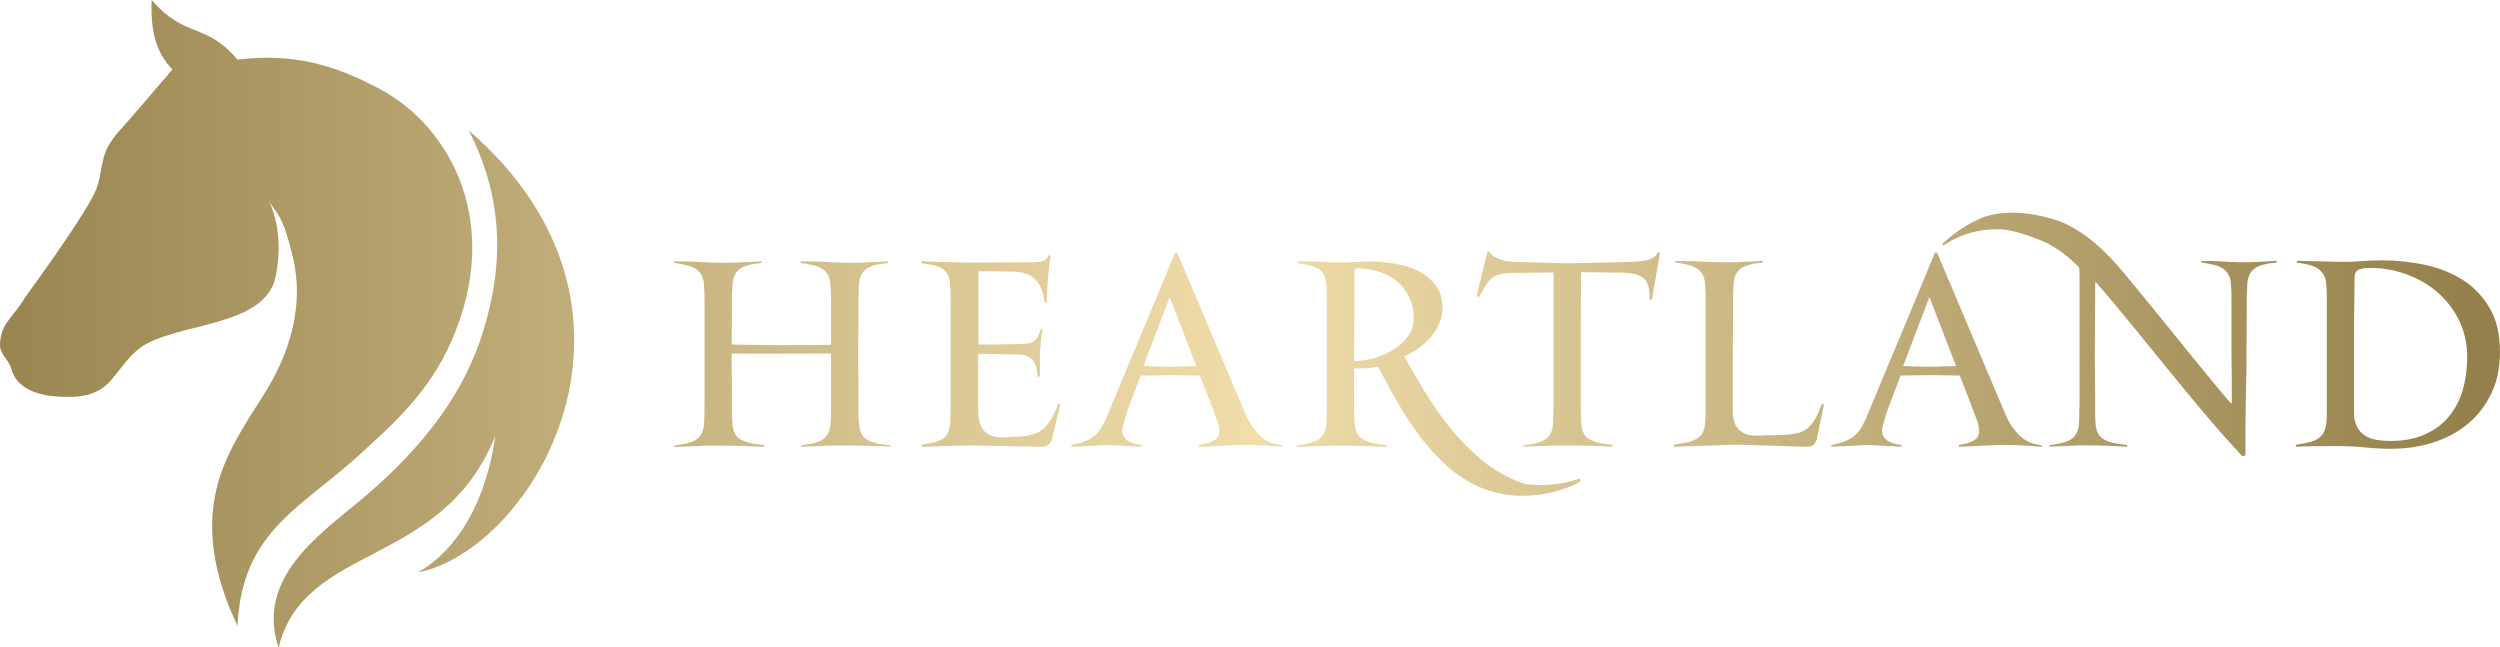 <?xml version="1.0" encoding="UTF-8"?>
<svg id="Layer_2" data-name="Layer 2" xmlns="http://www.w3.org/2000/svg" xmlns:xlink="http://www.w3.org/1999/xlink" viewBox="0 0 168.62 43.67">
  <defs>
    <linearGradient id="linear-gradient" x1="-4.85" y1="23.86" x2="166.77" y2="23.86" gradientUnits="userSpaceOnUse">
      <stop offset="0" stop-color="#93804b"/>
      <stop offset=".52" stop-color="#f1ddaa"/>
      <stop offset="1" stop-color="#93804b"/>
    </linearGradient>
    <linearGradient id="linear-gradient-2" y1="23.65" x2="166.77" y2="23.65" xlink:href="#linear-gradient"/>
    <linearGradient id="linear-gradient-3" y1="23.57" x2="166.77" y2="23.57" xlink:href="#linear-gradient"/>
    <linearGradient id="linear-gradient-4" y1="25.51" x2="166.77" y2="25.51" xlink:href="#linear-gradient"/>
    <linearGradient id="linear-gradient-5" y1="23.51" x2="166.77" y2="23.51" xlink:href="#linear-gradient"/>
    <linearGradient id="linear-gradient-6" y1="23.86" x2="166.77" y2="23.86" xlink:href="#linear-gradient"/>
    <linearGradient id="linear-gradient-7" y1="23.57" x2="166.77" y2="23.57" xlink:href="#linear-gradient"/>
    <linearGradient id="linear-gradient-8" y1="22.56" x2="166.77" y2="22.56" xlink:href="#linear-gradient"/>
    <linearGradient id="linear-gradient-9" y1="23.91" x2="166.77" y2="23.91" xlink:href="#linear-gradient"/>
    <linearGradient id="linear-gradient-10" y1="21.11" x2="166.77" y2="21.11" xlink:href="#linear-gradient"/>
    <linearGradient id="linear-gradient-11" x1="-4.85" y1="26.23" x2="166.77" y2="26.23" xlink:href="#linear-gradient"/>
  </defs>
  <g id="Layer_1-2" data-name="Layer 1">
    <g>
      <g>
        <path d="M60.06,30.13c-.18-.01-.41-.02-.66-.03-.26-.01-.53-.02-.82-.03-.29,0-.57-.01-.85-.02-.28,0-.52,0-.74,0s-.44,0-.71,0c-.26,0-.53.01-.8.03-.27.01-.54.02-.79.03-.26,0-.48.01-.66.03v-.1c.32-.05.61-.1.85-.15.25-.06.45-.14.61-.25.16-.11.29-.26.38-.44.09-.18.14-.43.16-.74.01-.17.02-.44.02-.8v-3.81h-6.7v.79l.02,1.95v1.12c0,.38.01.67.03.86.02.24.07.45.14.61.07.17.18.31.34.41.16.11.37.2.63.27.27.07.6.12,1.02.16v.12c-.18-.01-.41-.02-.66-.03-.26-.01-.53-.02-.82-.03-.29,0-.57-.01-.85-.02-.28,0-.52,0-.74,0-.21,0-.44,0-.71,0-.27,0-.53.01-.8.03-.27.01-.53.02-.79.03-.26,0-.48.01-.66.03v-.1c.32-.05.61-.1.85-.15.25-.06.45-.14.61-.25.16-.11.29-.26.38-.44.09-.18.14-.43.16-.74.01-.24.02-.61.02-1.11v-6.29c0-.33,0-.64,0-.94,0-.3-.01-.57-.03-.81-.01-.31-.06-.56-.16-.74-.09-.18-.22-.33-.39-.44-.17-.11-.37-.19-.62-.25-.25-.06-.53-.11-.85-.16v-.1c.18,0,.41,0,.67,0,.26,0,.54.02.82.03.28.02.56.03.82.04.26.01.49.02.69.02.23,0,.48,0,.74,0s.53-.01.79-.03c.26-.01.52-.02.75-.03.24-.01.44-.02.61-.04v.12c-.36.03-.66.08-.9.15-.24.06-.44.15-.59.27-.15.12-.26.27-.34.45-.08.18-.12.41-.13.69-.01.2-.02.43-.03.71,0,.28,0,.6,0,.97l-.02,2.26,3.19.04,3.51-.02v-2.12c0-.33,0-.66,0-.98,0-.32-.01-.6-.03-.84-.01-.31-.06-.56-.16-.74-.09-.18-.22-.33-.39-.44-.17-.11-.37-.19-.62-.25-.25-.06-.53-.11-.85-.16v-.1c.18,0,.41,0,.67,0,.26,0,.54.02.82.03.28.02.56.03.82.04.26.01.49.02.69.02.23,0,.48,0,.74,0,.27,0,.53-.01.79-.03.26-.01.52-.02.75-.03.24-.01.44-.02.61-.04v.12c-.36.03-.66.08-.9.15-.24.06-.44.15-.59.27-.15.12-.26.27-.34.45-.08.18-.12.41-.13.69-.01.2-.02.43-.03.71,0,.28,0,.6,0,.97l-.02,3.09.02,2.54v1.12c0,.38.01.67.04.86.02.24.07.45.14.61.07.17.18.31.34.41.16.11.37.2.63.27.26.07.6.12,1.02.16v.12Z" style="fill: url(#linear-gradient); stroke-width: 0px;"/>
        <path d="M70.99,29.51c-.02.08-.05.16-.08.23-.03.07-.07.14-.13.21-.06.06-.14.11-.23.14-.1.03-.23.04-.41.04l-4.8-.09-3.16.09v-.14c.32-.05.6-.1.84-.16.24-.06.43-.14.59-.25.16-.11.27-.26.35-.44.08-.18.13-.43.14-.74.01-.24.02-.61.02-1.11v-6.23c0-.32,0-.62,0-.92,0-.3-.01-.57-.03-.81-.01-.31-.06-.56-.14-.74-.08-.18-.2-.33-.35-.44-.16-.11-.35-.19-.6-.25-.24-.06-.52-.11-.85-.15v-.14c.25.02.56.04.93.05.37.01.75.02,1.14.03.39.01.77.02,1.14.02h.95l2.49-.02h.79c.22,0,.4-.01.55-.03.15-.02.27-.07.37-.15.1-.07.18-.18.23-.32l.14.09c-.07.27-.11.54-.13.81-.02.28-.04.48-.06.6-.01.13-.02.27-.03.42-.01.15-.02.31-.03.47,0,.16-.01.31-.02.46,0,.14,0,.26,0,.35h-.16c-.06-.64-.25-1.15-.59-1.51-.33-.36-.85-.55-1.54-.56l-1.16-.02h-1.17v4.94h.66c.32,0,.64,0,.98-.02.38,0,.8,0,1.26-.02.26,0,.47-.03.61-.08.14-.05.26-.12.35-.21.09-.09.15-.19.2-.31.05-.12.1-.26.16-.42.02,0,.05.01.07.03l.03.04c-.02.12-.04.25-.06.39-.02.14-.03.29-.05.44-.02.15-.03.29-.04.42-.01.13-.02.24-.02.32v.42c0,.16,0,.31,0,.46,0,.15,0,.29,0,.41v.29l-.16-.02c-.01-.15-.03-.31-.06-.48-.03-.17-.09-.33-.17-.48-.09-.14-.21-.26-.38-.36-.17-.1-.39-.15-.66-.15l-2.73-.05v2.06c0,.21,0,.43,0,.66,0,.22,0,.44,0,.65v.5c0,.29.03.55.1.78.06.23.17.42.32.58.15.16.35.27.6.34.25.07.57.09.95.05.16-.01.28-.02.37-.03.09,0,.16,0,.23,0s.14,0,.22,0c.07,0,.19-.02.34-.04.25-.03.49-.09.7-.16s.41-.19.59-.35c.18-.16.35-.38.51-.65.16-.27.32-.61.47-1.03l.14.07-.55,2.23Z" style="fill: url(#linear-gradient-2); stroke-width: 0px;"/>
        <path d="M78.99,20.25s-.02-.06-.04-.1c-.01-.05-.03-.07-.05-.07-.03,0-.05.02-.05.07l-1.73,4.54,1.74.05,1.83-.05-1.71-4.44ZM86.46,30.13c-.23-.01-.48-.03-.76-.05-.23-.02-.5-.04-.79-.05-.3-.01-.62-.02-.95-.02-.26,0-.54,0-.84.02-.29.01-.58.03-.85.04-.28.02-.53.03-.78.04-.24.01-.45.02-.62.02v-.12c.62-.09,1.03-.25,1.22-.48.19-.23.19-.63,0-1.19-.1-.26-.22-.57-.35-.92-.13-.35-.25-.67-.38-.98-.14-.37-.28-.74-.43-1.11l-2-.03-1.99.03c-.17.45-.33.86-.47,1.24-.13.32-.24.63-.35.92-.1.29-.17.48-.19.57-.06.18-.11.36-.16.54-.05.17-.08.32-.08.43,0,.17.04.32.12.44.08.12.18.22.31.29.13.07.27.13.42.17.15.04.31.07.46.08v.12c-.07,0-.22,0-.44-.02-.22-.01-.46-.03-.72-.04-.25-.02-.49-.03-.72-.04-.22-.01-.37-.02-.44-.02-.02,0-.14,0-.35.02-.21.01-.45.03-.72.04-.27.02-.53.03-.79.04-.25.01-.44.02-.55.02v-.12c.38-.07.7-.16.95-.26.25-.1.47-.24.66-.4.18-.17.35-.38.48-.63.14-.25.28-.56.43-.93.07-.17.18-.46.35-.85.16-.4.35-.86.58-1.4.22-.54.47-1.12.73-1.74.26-.63.52-1.26.79-1.89.61-1.47,1.28-3.1,2.02-4.87h.14l4.58,10.83c.24.59.56,1.08.96,1.48.4.4.91.62,1.53.68v.12Z" style="fill: url(#linear-gradient-3); stroke-width: 0px;"/>
        <path d="M95.35,21.51c0-.6-.11-1.11-.34-1.55-.22-.43-.52-.79-.88-1.06-.36-.28-.78-.48-1.24-.61-.47-.13-.94-.2-1.42-.2l-.12.17v2.64l-.02,2.75v.71c.49-.01.98-.09,1.46-.24.48-.15.91-.35,1.29-.6.38-.25.69-.54.92-.89s.35-.72.35-1.12M94.77,24.14c.38.68.81,1.42,1.29,2.22.48.8,1.03,1.58,1.63,2.35.6.77,1.28,1.48,2.03,2.13.75.66,1.58,1.18,2.5,1.57.36.16.71.26,1.04.28.34.03.76.03,1.27,0,.37-.02.7-.07,1-.13.3-.06.63-.16,1-.28l.1.14c-.21.16-.45.29-.73.4-.28.1-.56.2-.82.28-.36.1-.74.19-1.16.25-.41.06-.85.09-1.3.09-.46,0-.91-.05-1.38-.14-.47-.09-.93-.23-1.39-.42-.81-.35-1.55-.82-2.22-1.42-.67-.6-1.29-1.28-1.85-2.02-.56-.74-1.07-1.52-1.54-2.34-.47-.82-.9-1.61-1.3-2.38-.16.05-.39.08-.69.11-.3.03-.6.03-.92,0v2.88c0,.38.01.67.04.86.02.24.07.45.14.61.07.17.18.3.34.41.16.11.37.2.63.27.27.07.6.12,1.02.16v.12c-.18-.01-.41-.02-.66-.03-.26-.01-.53-.02-.82-.03-.29,0-.57-.01-.85-.02-.28,0-.52,0-.74,0-.21,0-.44,0-.71,0-.27,0-.53.01-.8.03-.27.01-.53.02-.79.03-.26,0-.48.01-.66.03v-.1c.32-.05.61-.1.85-.16.25-.06.45-.14.61-.25.16-.11.29-.26.38-.44.09-.18.14-.43.16-.74.01-.23.02-.59.02-1.08v-2.37c0-.29,0-.56,0-.83,0-.26,0-.51,0-.73v-3.3c0-.3,0-.57-.02-.81-.01-.31-.06-.56-.14-.74-.08-.18-.2-.33-.36-.44-.16-.11-.36-.19-.6-.25-.24-.06-.52-.11-.85-.16v-.12c.74,0,1.34.01,1.8.04.47.02.84.03,1.13.03.33,0,.67,0,1-.03.33-.02.67-.03,1-.03.51,0,1.04.05,1.61.14.56.09,1.08.25,1.56.48.48.23.87.55,1.19.96.32.41.48.93.48,1.56,0,.36-.07.7-.21,1.03-.14.33-.33.63-.56.91-.24.28-.51.53-.82.75-.31.22-.64.41-.98.56l.07.12Z" style="fill: url(#linear-gradient-4); stroke-width: 0px;"/>
        <path d="M111.38,20.22l-.14-.03c.05-.69-.08-1.16-.37-1.41-.29-.25-.77-.38-1.42-.39l-2.81-.03c-.01,1.25-.02,2.41-.02,3.45v5.89c0,.38.01.67.03.86.02.24.07.45.14.61.07.17.18.3.34.41.16.11.37.2.63.27.26.07.6.12,1.02.16v.12c-.18-.01-.41-.02-.66-.03-.26-.01-.53-.02-.82-.03-.29,0-.57-.01-.85-.02-.28,0-.52,0-.74,0s-.44,0-.71,0c-.26,0-.53.01-.8.03-.27.01-.54.02-.79.03-.26,0-.48.01-.66.03v-.1c.32-.05.61-.1.85-.15.25-.06.45-.14.62-.25.17-.11.29-.26.38-.44.09-.18.14-.43.15-.74.01-.23.02-.59.03-1.08,0-.49,0-1.01,0-1.56v-4.42c0-.33,0-.68,0-1.04,0-.36,0-.68,0-.98v-1l-2.8.03c-.35,0-.62.03-.84.09-.21.06-.39.15-.54.28-.15.13-.29.3-.41.51-.13.21-.28.46-.45.76l-.12-.09s.03-.2.1-.51c.07-.3.15-.64.24-1.01.1-.41.22-.89.36-1.42l.1-.1c.09.17.22.31.38.4.16.09.33.16.51.22s.36.09.55.1c.19.02.35.03.49.03l3.44.09,3.95-.09c.4-.01.73-.03.97-.06.24-.03.44-.07.59-.13.15-.06.26-.12.33-.2.07-.07.13-.16.19-.27l.14.07-.55,3.16Z" style="fill: url(#linear-gradient-5); stroke-width: 0px;"/>
        <path d="M122.57,29.51c-.03.16-.1.31-.2.44-.1.13-.31.19-.65.18l-4.45-.14-4.37.14v-.14c.35-.05.65-.1.91-.16.26-.06.48-.14.65-.25.17-.11.31-.26.4-.44.09-.18.14-.43.16-.74.01-.24.02-.61.02-1.11v-6.25c0-.33,0-.64,0-.94,0-.3-.01-.57-.03-.81-.01-.31-.06-.56-.16-.74s-.22-.33-.39-.44c-.17-.11-.37-.19-.62-.25s-.53-.11-.85-.16v-.1c.18,0,.41,0,.67,0,.27,0,.54.02.82.03.28.02.56.03.82.04.26.01.49.02.69.02.23,0,.48,0,.74,0,.26,0,.53-.01.79-.03.26-.01.51-.02.75-.03.24-.01.44-.02.61-.04v.12c-.36.03-.66.08-.9.15-.24.06-.44.15-.59.27-.15.12-.26.27-.34.45-.08.18-.12.41-.13.69-.01.2-.02.43-.03.71,0,.28,0,.6,0,.97l-.02,3.49v.6c0,.27,0,.56,0,.87,0,.32,0,.64,0,.96v.88c0,.23.03.45.09.66.06.21.16.39.29.53.14.15.32.27.55.35.23.08.52.11.86.09.36-.02.62-.03.78-.03h.63c.09,0,.24-.01.46-.03.3-.02.56-.07.79-.13.22-.06.43-.17.61-.32.18-.15.35-.36.5-.62.15-.26.3-.6.45-1.02l.14.07-.47,2.23Z" style="fill: url(#linear-gradient-6); stroke-width: 0px;"/>
        <path d="M130.23,20.25s-.02-.06-.04-.1c-.01-.05-.03-.07-.05-.07-.03,0-.05.02-.05.07l-1.73,4.54,1.74.05,1.83-.05-1.71-4.44ZM137.71,30.13c-.23-.01-.48-.03-.76-.05-.23-.02-.5-.04-.79-.05-.3-.01-.62-.02-.95-.02-.27,0-.54,0-.84.02-.29.01-.58.03-.85.04-.28.02-.53.03-.78.04-.24.01-.45.02-.62.02v-.12c.62-.09,1.03-.25,1.22-.48.19-.23.19-.63,0-1.19-.1-.26-.22-.57-.35-.92-.13-.35-.25-.67-.38-.98-.14-.37-.28-.74-.43-1.11l-2-.03-1.99.03c-.17.45-.33.86-.47,1.24-.13.32-.24.63-.35.92-.1.29-.17.48-.19.57-.06.18-.11.36-.16.54-.05.17-.08.32-.08.43,0,.17.04.32.12.44.08.12.18.22.31.29.13.07.27.13.42.17.15.04.31.07.46.08v.12c-.07,0-.22,0-.44-.02-.22-.01-.46-.03-.72-.04-.25-.02-.49-.03-.72-.04-.22-.01-.37-.02-.44-.02-.02,0-.14,0-.35.02-.21.01-.45.03-.72.04-.27.02-.53.03-.79.04-.25.01-.44.02-.55.02v-.12c.38-.07.7-.16.95-.26.25-.1.47-.24.66-.4.18-.17.35-.38.48-.63.14-.25.28-.56.43-.93.07-.17.18-.46.35-.85.16-.4.35-.86.58-1.4.22-.54.47-1.12.73-1.74.26-.63.52-1.26.79-1.89.61-1.47,1.28-3.1,2.02-4.87h.14l4.58,10.83c.24.59.56,1.08.96,1.48.4.4.91.62,1.53.68v.12Z" style="fill: url(#linear-gradient-7); stroke-width: 0px;"/>
        <path d="M153.53,17.71c-.36.03-.66.08-.9.15-.24.06-.44.15-.59.27-.15.12-.26.26-.34.45-.07.18-.12.41-.13.69-.01.2-.02.43-.03.71,0,.28,0,.6,0,.97l-.02,3.09c0,.54,0,1.1-.02,1.67-.01.58-.02,1.12-.03,1.64,0,.52-.01.98-.02,1.4,0,.41,0,.74,0,.97,0,.09,0,.2,0,.31,0,.12,0,.22,0,.33v.36l-.21.05c-.86-.92-1.72-1.89-2.57-2.9s-1.69-2.03-2.52-3.05c-.83-1.02-1.65-2.02-2.45-3.01-.81-.99-1.59-1.93-2.37-2.81-.01.15-.02.34-.02.57v.83l-.02,3.64.02,2.54v1.12c0,.38.01.67.03.86.02.24.07.45.14.61.07.17.18.3.34.41.16.11.37.2.63.27.26.07.6.12,1.02.16v.12c-.37-.02-.79-.04-1.25-.06-.47-.02-.92-.03-1.36-.03-.4,0-.85,0-1.34.03-.49.02-.92.04-1.29.06v-.1c.32-.05.61-.1.85-.16.25-.06.45-.14.62-.25.17-.11.29-.26.38-.44.09-.18.14-.43.15-.74.01-.24.02-.64.03-1.2,0-.56,0-1.16,0-1.8s0-1.25,0-1.82c0-.58,0-1,0-1.28v-3.34c0-.39,0-.7-.02-.96-.83-.83-1.63-1.41-2.41-1.75-.78-.34-2.15-.83-3.04-.83-.31,0-.61.02-.91.05-.3.03-.62.1-.95.19-.35.09-.66.2-.94.34-.28.13-.58.3-.91.51l-.09-.07c.7-.68,1.49-1.23,2.37-1.65.88-.42,1.59-.48,2.57-.48s2.54.35,3.29.7c.75.35,1.46.81,2.12,1.38.66.57,1.29,1.22,1.89,1.95.6.73,1.22,1.48,1.84,2.24.33.41.74.91,1.21,1.49.47.58.96,1.18,1.46,1.8.5.62.99,1.22,1.47,1.8.48.59.9,1.09,1.27,1.5h.02s.03-.01.03-.03v-.52c0-.31,0-.69,0-1.12,0-.44-.01-.9-.02-1.38,0-.48,0-.91,0-1.28v-1.85c0-.32,0-.63,0-.93,0-.3-.01-.57-.03-.81-.01-.31-.06-.56-.16-.74-.09-.18-.22-.33-.39-.44-.17-.11-.37-.19-.62-.25-.25-.06-.53-.11-.85-.16v-.1c.18,0,.39,0,.62,0,.23,0,.46.02.7.03.24.02.47.03.7.04.23.01.44.02.64.02.47,0,.91-.01,1.32-.03.41-.02.78-.05,1.11-.07v.12Z" style="fill: url(#linear-gradient-8); stroke-width: 0px;"/>
        <path d="M166.41,24.12c0-.91-.18-1.74-.54-2.49-.36-.74-.85-1.38-1.46-1.91-.61-.53-1.31-.93-2.1-1.22-.79-.29-1.61-.43-2.48-.43-.28,0-.52.04-.72.11-.2.08-.3.27-.3.6,0,.51,0,1.11-.02,1.81-.01.7-.02,1.44-.02,2.23v4.04c0,.62,0,1.07.02,1.36.07.32.18.58.32.78.14.2.33.35.54.46.22.11.46.18.73.22.27.04.56.06.87.06.84,0,1.58-.13,2.23-.41.64-.27,1.18-.65,1.61-1.14.43-.49.76-1.08.98-1.77.22-.69.33-1.46.33-2.3M168.62,23.74c0,1.06-.2,1.99-.59,2.81-.39.81-.92,1.49-1.59,2.05-.67.55-1.45.97-2.34,1.25s-1.83.42-2.82.42c-.55,0-1.13-.03-1.73-.09-.6-.06-1.17-.09-1.73-.09h-.63c-.26,0-.53,0-.82,0-.29,0-.57.01-.84.02-.27,0-.5.01-.68.03v-.14c.32-.05.61-.1.86-.16.25-.06.47-.14.64-.26.17-.12.31-.26.4-.45.09-.18.15-.43.17-.73.01-.16.02-.38.02-.66s0-.6,0-.94c0-.35,0-.71,0-1.1s0-.75,0-1.11c0-.35,0-.68,0-.98v-2.58c0-.33,0-.64,0-.94,0-.3-.01-.57-.03-.81-.01-.28-.06-.51-.16-.69-.09-.18-.22-.33-.38-.45-.16-.12-.37-.2-.61-.27-.25-.06-.53-.12-.85-.16v-.12l2.94.07c.39.01.83,0,1.32-.04.49-.04.99-.06,1.51-.06,1.01,0,2,.11,2.95.32.95.21,1.8.56,2.54,1.04.74.48,1.33,1.12,1.78,1.91.45.79.67,1.76.67,2.91" style="fill: url(#linear-gradient-9); stroke-width: 0px;"/>
      </g>
      <g>
        <path d="M0,23.25c-.02.64.61,1.03.76,1.62.37,1.4,1.9,1.81,3.18,1.88,1.37.07,2.6,0,3.56-1.12s1.45-2.1,2.9-2.69c1.82-.74,3.81-.96,5.63-1.7,1.1-.45,2.18-1.16,2.51-2.37,0,0,.8-2.85-.43-5.38.19.39.53.74.74,1.13.45.86.67,1.79.9,2.72.79,3.25-.2,6.5-1.94,9.25-1.33,2.09-2.73,4.15-3.26,6.61-.67,3.08.13,6.21,1.47,9.01.3-6.48,4.38-7.96,8.44-11.73,1.93-1.79,4.45-3.94,6.01-7.52,3.44-7.9-.05-14.37-4.82-16.94-3.13-1.68-5.91-2.45-9.63-2-2.17-2.55-3.54-1.41-5.79-4.02-.09,2.05.28,3.54,1.4,4.68l-2.76,3.22c-.52.6-1.13,1.2-1.53,1.88-.53.91-.48,1.95-.82,2.91-.55,1.54-4.83,7.37-4.83,7.37C.81,21.54.05,21.77,0,23.25" style="fill: url(#linear-gradient-10); stroke-width: 0px;"/>
        <path d="M18.79,43.67c1.75-7.08,11.02-5.32,14.62-14.27-.63,4.47-2.57,7.69-5.22,9.21,7.8-1.56,17.4-17.72,3.42-29.82,2.73,5.26,2.14,10.19.77,14.18-1.47,4.3-4.53,7.83-8.15,10.84-2.77,2.3-6.96,5.22-5.45,9.86" style="fill: url(#linear-gradient-11); stroke-width: 0px;"/>
      </g>
    </g>
  </g>
</svg>